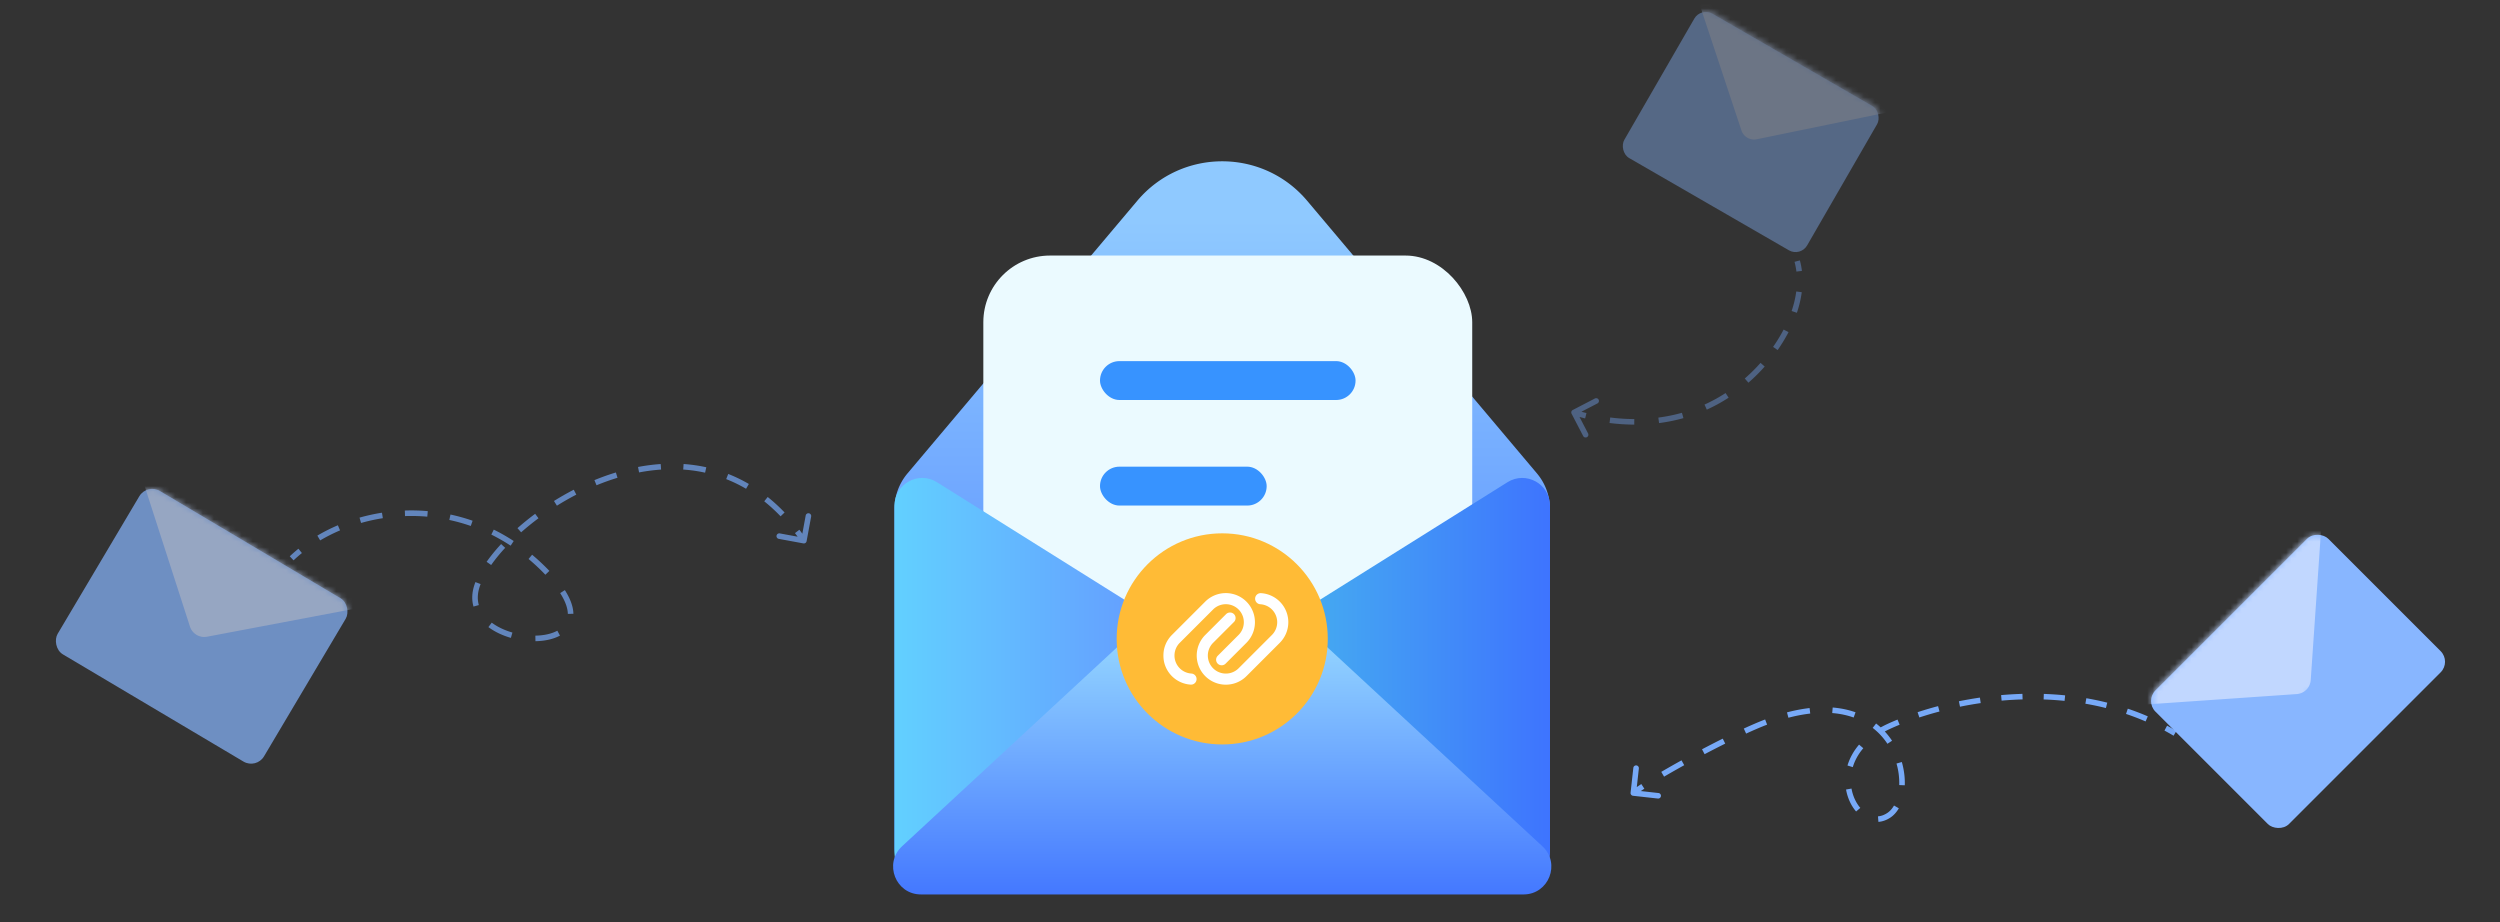 <svg xmlns="http://www.w3.org/2000/svg" width="450" height="166" fill="none"><rect width="100%" height="100%" fill="#333333" stroke="none"/><path fill="#77A9F7" d="m340.001 130.744.209.454-.209-.454Zm-24.001 0-.198-.459.198.459Zm-22.055 12.497a.5.5 0 0 1-.442-.552l.497-4.473a.5.5 0 1 1 .994.111l-.442 3.975 3.976.442a.5.5 0 0 1-.111.994l-4.472-.497Zm-.257-.887c.398-.319 1-.737 1.751-1.224l.545.839c-.745.482-1.313.879-1.672 1.166l-.624-.781Zm5.341-3.418c1.119-.656 2.35-1.356 3.646-2.074l.485.875c-1.29.714-2.514 1.411-3.625 2.062l-.506-.863Zm7.335-4.067a182.668 182.668 0 0 1 3.732-1.914l.446.895a180.804 180.804 0 0 0-3.712 1.903l-.466-.884Zm7.52-3.729a87.455 87.455 0 0 1 1.918-.855l.396.918c-.613.264-1.247.547-1.897.845l-.417-.908Zm1.918-.855a46.927 46.927 0 0 1 1.922-.782l.356.935c-.613.234-1.241.488-1.882.765l-.396-.918Zm5.856-2.056a29.017 29.017 0 0 1 4.069-.782l.115.993a28.141 28.141 0 0 0-3.929.756l-.255-.967Zm8.224-.876c1.511.122 2.88.42 4.115.86l-.337.942c-1.147-.41-2.43-.69-3.858-.805l.08-.997Zm7.817 2.876a12.978 12.978 0 0 1 2.871 3.102l-.834.552a11.992 11.992 0 0 0-2.65-2.864l.613-.79Zm4.631 6.932c.409 1.423.579 2.856.53 4.189l-.999-.037a12.477 12.477 0 0 0-.492-3.876l.961-.276Zm-.541 8.333c-.393.681-.896 1.256-1.511 1.666l-.554-.832c.463-.31.868-.76 1.199-1.334l.866.5Zm-1.511 1.666c-.704.469-1.435.723-2.163.779l-.077-.997c.544-.042 1.112-.232 1.686-.614l.554.832Zm-6.179-1.089c-.891-1.034-1.54-2.417-1.811-3.956l.985-.173c.242 1.377.82 2.59 1.583 3.476l-.757.653Zm-1.552-8.276c.384-1.285 1.06-2.567 2.087-3.765l.76.651c-.937 1.093-1.545 2.251-1.889 3.4l-.958-.286Zm5.362-6.504a18.414 18.414 0 0 1 1.882-1.001l.419.908a17.28 17.28 0 0 0-1.779.946l-.522-.853Zm1.882-1.001a44.422 44.422 0 0 1 1.764-.767l.379.926c-.607.248-1.182.499-1.724.749l-.419-.908Zm5.377-2.096a63.617 63.617 0 0 1 3.687-1.091l.255.967a62.634 62.634 0 0 0-3.629 1.074l-.313-.95Zm7.432-1.966a68.634 68.634 0 0 1 3.784-.661l.144.989a67.87 67.87 0 0 0-3.728.652l-.2-.98Zm7.6-1.109a64.648 64.648 0 0 1 3.839-.224l.028.999c-1.278.037-2.54.112-3.779.221l-.088-.996Zm7.685-.215c1.27.044 2.551.128 3.84.258l-.101.995a56.266 56.266 0 0 0-3.773-.253l.034-1Zm7.653.777c1.256.217 2.513.481 3.768.796l-.243.97a49.889 49.889 0 0 0-3.695-.78l.17-.986Zm7.466 1.88a46.68 46.68 0 0 1 3.6 1.381l-.397.918a45.322 45.322 0 0 0-3.522-1.351l.319-.948Zm7.072 3.059c.563.303 1.123.619 1.68.95l-.512.86a42.619 42.619 0 0 0-1.641-.929l.473-.881Z"/><path fill="#77A9F7" d="m316 67-.353-.354.353.353Zm-33.115 7.47a.5.5 0 0 1 .213-.674l3.994-2.074a.5.5 0 0 1 .461.887l-3.55 1.844 1.843 3.55a.5.5 0 1 1-.887.46l-2.074-3.993Zm.594-.707c.574.182 1.276.385 2.085.586l-.241.97a35.445 35.445 0 0 1-2.145-.603l.301-.953Zm6.362 1.384c1.336.17 2.79.28 4.331.286l-.004 1a36.63 36.63 0 0 1-4.452-.294l.125-.992Zm8.66.019a30.05 30.05 0 0 0 4.247-.863l.27.962c-1.49.418-2.959.707-4.388.892l-.129-.991Zm8.31-2.341a28.625 28.625 0 0 0 3.796-2.078l.544.839a29.583 29.583 0 0 1-3.928 2.15l-.412-.912Zm7.247-4.693a32.992 32.992 0 0 0 1.589-1.486l.707.707c-.54.54-1.086 1.05-1.637 1.532l-.659-.753Zm1.589-1.486c.414-.415.833-.86 1.251-1.332l.749.663c-.431.487-.864.947-1.293 1.376l-.707-.707Zm3.509-4.206a28.748 28.748 0 0 0 1.896-3.12l.887.462a30.006 30.006 0 0 1-1.962 3.229l-.821-.571Zm3.336-6.46c.391-1.152.678-2.329.832-3.514l.991.128a19.29 19.29 0 0 1-.876 3.708l-.947-.321Zm.861-7.096a12.78 12.78 0 0 0-.338-1.755l.967-.258c.167.629.287 1.26.364 1.892l-.993.121Z" opacity=".4"/><path fill="#77A9F7" d="m96.987 101.585-.342.365.342-.365Zm47.62-3.773a.5.5 0 0 0 .582-.401l.816-4.425a.5.5 0 1 0-.983-.182l-.726 3.934-3.933-.726a.5.5 0 0 0-.182.984l4.426.816Zm-91.763 3.05c.477-.453.978-.892 1.5-1.314l-.628-.778c-.543.44-1.063.895-1.56 1.367l.688.725Zm4.788-3.59a30.266 30.266 0 0 1 3.577-1.804l-.391-.92a31.281 31.281 0 0 0-3.695 1.863l.51.86Zm7.358-3.137a33.057 33.057 0 0 1 3.92-.86l-.155-.987a34.09 34.09 0 0 0-4.038.885l.273.962Zm7.913-1.24a32.947 32.947 0 0 1 4.01.105l.086-.996a33.963 33.963 0 0 0-4.13-.108l.034 1Zm7.976.7a32.23 32.23 0 0 1 3.86 1.08l.33-.944a33.2 33.2 0 0 0-3.981-1.114l-.21.978Zm7.558 2.632a33.063 33.063 0 0 1 3.48 1.994l.548-.837a34.043 34.043 0 0 0-3.585-2.053l-.443.896Zm6.703 4.39c.507.425 1.01.869 1.505 1.333l.684-.73a37.07 37.07 0 0 0-1.548-1.37l-.642.767Zm1.505 1.333a37.912 37.912 0 0 1 1.52 1.502l.724-.691a38.887 38.887 0 0 0-1.56-1.541l-.684.73Zm4.186 4.809c.966 1.513 1.362 2.754 1.38 3.742l1-.018c-.023-1.235-.512-2.656-1.537-4.262l-.843.538Zm-.512 6.769c-1.035.562-2.423.863-3.955.888l.017 1c1.636-.027 3.196-.347 4.415-1.009l-.477-.879Zm-8.084.331c-1.384-.398-2.677-.999-3.722-1.782l-.6.8c1.16.87 2.57 1.519 4.046 1.943l.276-.961Zm-6.046-4.947a5.118 5.118 0 0 1-.15-1.958l-.995-.109c-.09.829-.022 1.61.182 2.337l.963-.27Zm-.15-1.958c.06-.552.216-1.162.47-1.822l-.934-.358c-.277.721-.459 1.416-.53 2.071l.993.109Zm2.371-5.253a29.766 29.766 0 0 1 2.524-3.09l-.733-.68a30.72 30.72 0 0 0-2.609 3.195l.818.575Zm5.396-5.885a47.304 47.304 0 0 1 3.12-2.527l-.597-.802a48.291 48.291 0 0 0-3.185 2.58l.662.749Zm6.439-4.79a49.267 49.267 0 0 1 3.491-1.99l-.459-.888a50.195 50.195 0 0 0-3.562 2.03l.53.847Zm7.13-3.676A42.216 42.216 0 0 1 111.15 86l-.291-.956a43.197 43.197 0 0 0-3.864 1.381l.38.925Zm7.659-2.311a33.067 33.067 0 0 1 3.96-.515l-.067-.998c-1.37.093-2.732.273-4.081.53l.188.983Zm7.945-.518c1.318.09 2.634.275 3.939.564l.216-.977a27.656 27.656 0 0 0-4.087-.585l-.068.998Zm7.736 1.72c1.207.475 2.4 1.05 3.573 1.738l.505-.863a26.54 26.54 0 0 0-3.712-1.805l-.366.93Zm6.846 3.996c1.003.803 1.985 1.7 2.944 2.7l.721-.693a31.597 31.597 0 0 0-3.039-2.787l-.626.78Zm5.533 5.725c.403.526.8 1.073 1.192 1.642l.823-.567c-.4-.582-.807-1.143-1.221-1.683l-.794.608Z" opacity=".7"/><path fill="url(#a)" d="M161 91.652a10 10 0 0 1 2.354-6.445l41.353-49.063c7.991-9.481 22.595-9.481 30.586 0l41.353 49.063A10 10 0 0 1 279 91.653V152.5a8 8 0 0 1-8 8H169a8 8 0 0 1-8-8V91.652Z"/><rect width="88" height="112" x="177" y="46" fill="#EBFAFF" rx="12"/><path fill="url(#b)" d="M161 153.35V91.036c0-3.93 4.326-6.324 7.656-4.237l49.883 31.27c4.376 2.743 4.376 9.119 0 11.862l-46.821 29.35c-4.662 2.923-10.718-.428-10.718-5.931Z"/><path fill="url(#c)" d="M279 153.35V91.036c0-3.93-4.326-6.324-7.656-4.237l-49.883 31.27c-4.376 2.743-4.376 9.119 0 11.862l46.821 29.35c4.662 2.923 10.718-.428 10.718-5.931Z"/><path fill="url(#d)" d="M274.235 161h-108.47c-4.549 0-6.734-5.581-3.396-8.67l43.368-40.131c8.05-7.449 20.476-7.449 28.526 0l43.368 40.131c3.338 3.089 1.153 8.67-3.396 8.67Z"/><rect width="46" height="7" x="198" y="65" fill="#3793FF" rx="3.5"/><rect width="30" height="7" x="198" y="84" fill="#3793FF" rx="3.5"/><circle cx="220" cy="115" r="19" fill="#FFBB36"/><mask id="e" width="24" height="24" x="209" y="102" maskUnits="userSpaceOnUse" style="mask-type:alpha"><path fill="#000" d="M209 102h24v24h-24z"/></mask><g stroke="#fff" stroke-linecap="round" stroke-linejoin="round" stroke-width="2" mask="url(#e)"><path d="m221.404 111.25-3.75 3.75a4.242 4.242 0 1 0 6 6l6-6a4.242 4.242 0 0 0-2.734-7.234"/><path d="M214.383 122.234a4.244 4.244 0 0 1-2.735-7.234l6-6a4.242 4.242 0 1 1 6 6l-3.75 3.75"/></g><rect width="44" height="34" x="386.07" y="126.185" fill="#88B6FF" rx="2.7" transform="rotate(-45 386.07 126.185)"/><mask id="f" width="43" height="43" x="387" y="96" maskUnits="userSpaceOnUse" style="mask-type:alpha"><rect width="43.2" height="19.8" x="386.28" y="125.832" fill="#D9D9D9" rx="2.7" transform="rotate(-45 386.28 125.832)"/></mask><g mask="url(#f)"><path fill="#C1D7FF" d="m413.423 124.932-31.472 2.171c-2.491.171-3.86-2.838-2.095-4.603l33.643-33.643c1.765-1.765 4.774-.395 4.602 2.095l-2.17 31.472a2.7 2.7 0 0 1-2.508 2.508Z"/></g><g opacity=".4"><rect width="38" height="30" x="306.174" y="1.273" fill="#88B6FF" rx="2.4" transform="rotate(30 306.174 1.273)"/><mask id="g" width="41" height="34" x="298" y="1" maskUnits="userSpaceOnUse" style="mask-type:alpha"><rect width="38.4" height="17.6" x="306.1" y="1" fill="#D9D9D9" rx="2.4" transform="rotate(30 306.1 1)"/></mask><g mask="url(#g)"><path fill="#C1D7FF" d="m313.457 23.47-8.722-26.268c-.695-2.095 1.567-3.938 3.478-2.835l35.832 20.688c1.911 1.103 1.445 3.984-.716 4.429l-27.111 5.581a2.4 2.4 0 0 1-2.761-1.594Z"/></g></g><g opacity=".7"><rect width="43.2" height="34.2" x="26.457" y="87" fill="#88B6FF" rx="2.7" transform="rotate(30.695 26.457 87)"/><mask id="h" width="46" height="38" x="17" y="88" maskUnits="userSpaceOnUse" style="mask-type:alpha"><rect width="43.2" height="19.8" x="26.457" y="87" fill="#D9D9D9" rx="2.7" transform="rotate(30.695 26.457 87)"/></mask><g mask="url(#h)"><path fill="#C1D7FF" d="m34.194 112.785-9.607-29.774c-.764-2.368 1.809-4.42 3.948-3.151l40.345 23.95c2.14 1.27 1.569 4.511-.876 4.974l-30.738 5.825a2.701 2.701 0 0 1-3.072-1.824Z"/></g></g><defs><linearGradient id="a" x1="220" x2="220" y1="160.5" y2="39.621" gradientUnits="userSpaceOnUse"><stop stop-color="#4478FF"/><stop offset="1" stop-color="#8FC9FF"/></linearGradient><linearGradient id="b" x1="161" x2="217.834" y1="124" y2="124" gradientUnits="userSpaceOnUse"><stop stop-color="#62D0FF"/><stop offset="1" stop-color="#6590FF"/></linearGradient><linearGradient id="c" x1="279" x2="222.166" y1="124" y2="124" gradientUnits="userSpaceOnUse"><stop stop-color="#3E74FE"/><stop offset="1" stop-color="#47BBED"/></linearGradient><linearGradient id="d" x1="220" x2="220" y1="161" y2="108.407" gradientUnits="userSpaceOnUse"><stop stop-color="#4478FF"/><stop offset="1" stop-color="#9FE2FF"/></linearGradient></defs></svg>